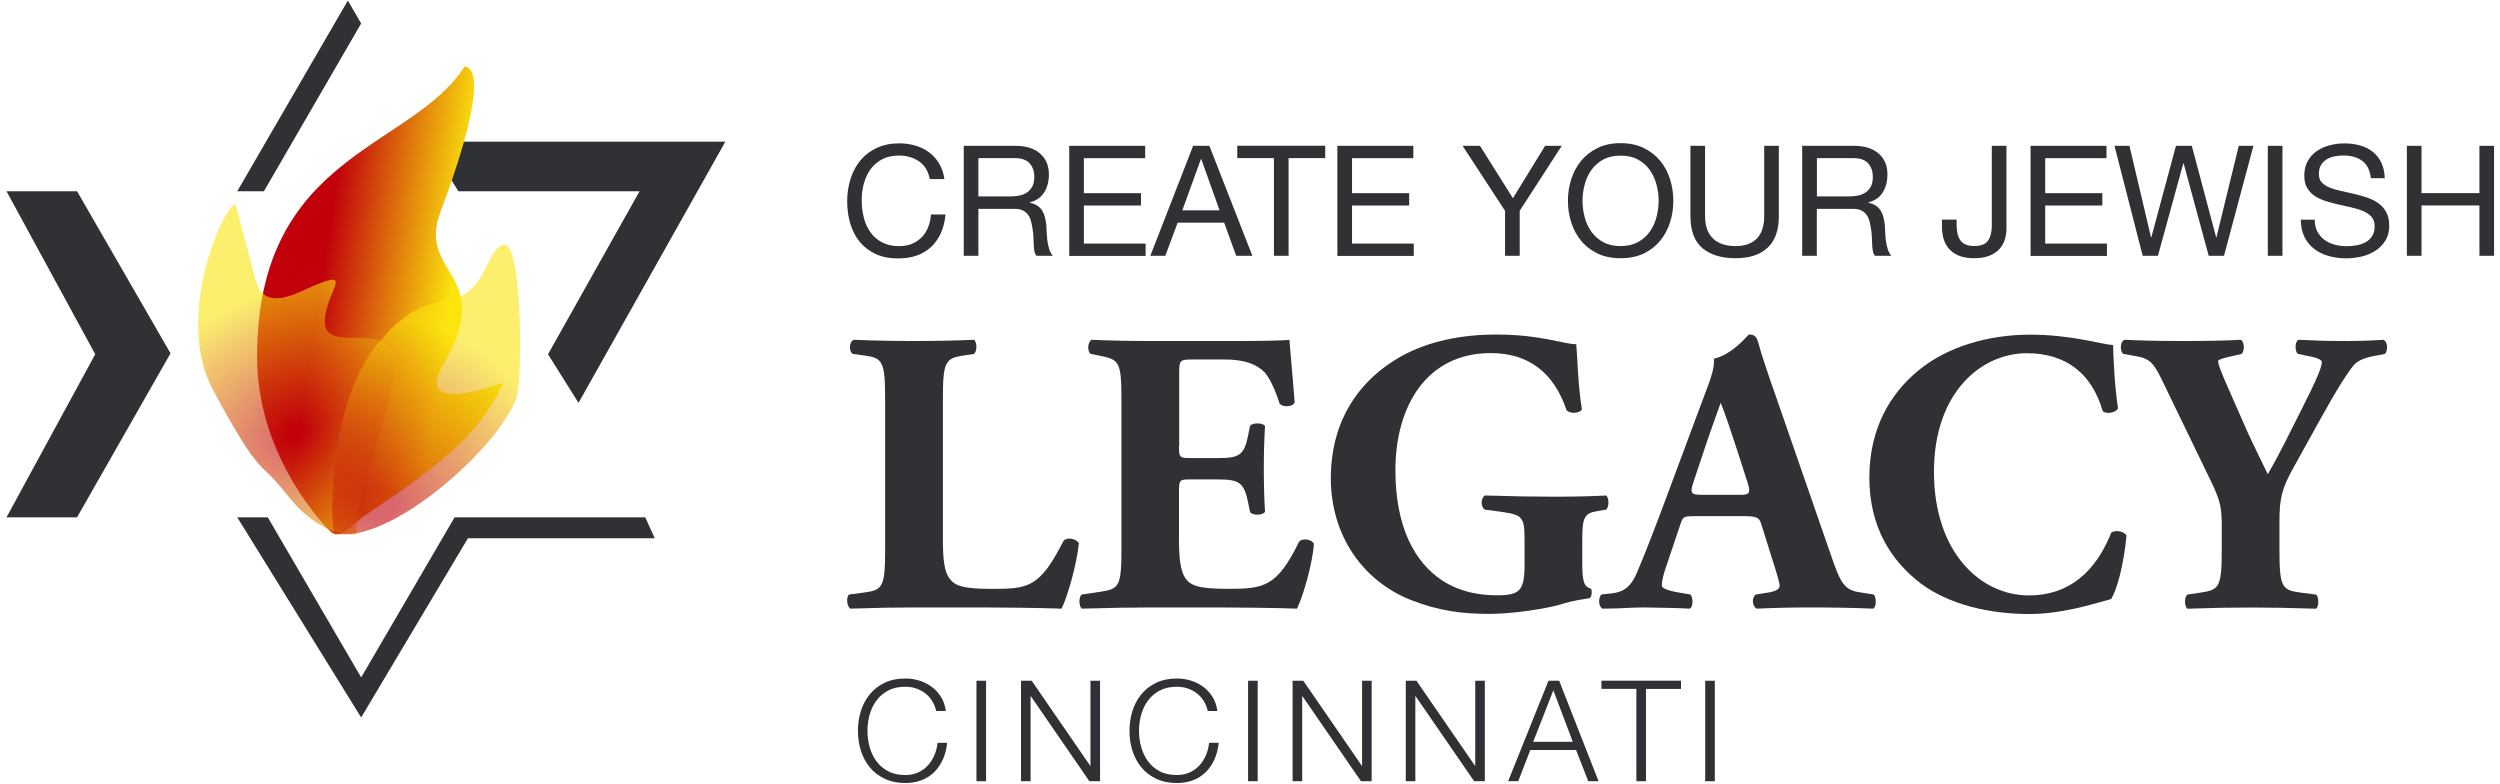 <svg width="201" height="63" viewBox="0 0 201 63" fill="none" xmlns="http://www.w3.org/2000/svg">
<path d="M75.808 43.453C75.808 44.98 75.937 46.019 76.359 46.533C76.78 47.084 77.367 47.346 79.733 47.346C82.685 47.346 83.595 47.248 85.508 43.484C85.765 43.16 86.516 43.288 86.743 43.679C86.578 45.366 85.801 48.061 85.349 48.935C83.631 48.868 80.514 48.838 77.85 48.838H73.499C72.007 48.838 70.382 48.868 68.371 48.935C68.078 48.74 68.016 47.994 68.274 47.799L69.508 47.634C70.969 47.439 71.164 47.181 71.164 44.163V32.092C71.164 29.073 70.969 28.779 69.508 28.584L68.567 28.456C68.243 28.26 68.243 27.514 68.634 27.319C70.321 27.386 71.946 27.417 73.504 27.417C75.062 27.417 76.683 27.386 78.308 27.319C78.565 27.514 78.565 28.26 78.308 28.456L77.464 28.584C76.004 28.81 75.808 29.073 75.808 32.092V43.453Z" fill="#303134"/>
<path d="M94.791 35.856C94.791 36.767 94.822 36.828 95.702 36.828H97.939C99.626 36.828 100.017 36.602 100.341 35.044L100.505 34.231C100.732 33.974 101.544 33.974 101.709 34.262C101.642 35.301 101.611 36.468 101.611 37.703C101.611 38.937 101.642 40.105 101.709 41.144C101.544 41.437 100.737 41.468 100.505 41.174L100.341 40.362C100.017 38.803 99.626 38.546 97.939 38.546H95.702C94.828 38.546 94.791 38.577 94.791 39.554V43.417C94.791 44.908 94.92 45.947 95.311 46.498C95.733 47.084 96.35 47.341 98.721 47.341C101.544 47.341 102.65 47.243 104.435 43.576C104.692 43.221 105.505 43.35 105.638 43.741C105.51 45.428 104.728 48.056 104.275 48.935C102.558 48.868 99.441 48.838 96.777 48.838H92.559C91.001 48.838 89.412 48.868 86.979 48.935C86.722 48.74 86.722 47.963 86.979 47.799L88.507 47.572C89.967 47.346 90.163 47.151 90.163 44.163V32.061C90.163 29.109 89.967 28.913 88.507 28.62L87.694 28.456C87.401 28.26 87.437 27.514 87.761 27.319C89.288 27.386 90.878 27.417 92.436 27.417H99.317C101.395 27.417 103.247 27.386 103.669 27.319C103.699 27.838 103.926 30.173 104.09 32.349C103.962 32.704 103.216 32.77 102.887 32.477C102.532 31.341 102.074 30.369 101.652 29.911C101.035 29.294 100.063 28.903 98.474 28.903H95.877C94.807 28.903 94.807 28.97 94.807 30.168V35.856H94.791Z" fill="#303134"/>
<path d="M127.214 45.171C127.214 46.534 127.28 47.182 127.898 47.315C128.026 47.444 127.995 47.994 127.8 48.092C127.25 48.19 126.406 48.287 125.527 48.581C124.39 48.935 121.597 49.357 119.782 49.357C117.575 49.357 115.693 49.131 113.389 48.221C109.593 46.693 106.996 43.093 106.996 38.418C106.996 34.36 108.812 30.791 112.71 28.615C114.916 27.412 117.545 26.897 120.306 26.897C123.907 26.897 125.696 27.674 126.73 27.674C126.828 28.646 126.859 30.919 127.183 32.899C127.054 33.254 126.175 33.29 125.948 32.966C124.909 29.916 122.868 28.389 119.849 28.389C114.69 28.389 112.191 32.673 112.191 37.801C112.191 42.44 113.78 45.202 115.888 46.626C117.447 47.665 119.134 47.861 120.337 47.861C122.189 47.861 122.574 47.506 122.574 45.392V43.345C122.574 41.591 122.379 41.396 120.821 41.169L119.391 40.974C119.036 40.779 119.036 40.033 119.391 39.837C121.695 39.904 123.284 39.935 124.873 39.935C126.432 39.935 128.021 39.904 129.127 39.837C129.384 40.033 129.384 40.779 129.127 40.974L128.381 41.102C127.409 41.267 127.214 41.591 127.214 43.34V45.171Z" fill="#303134"/>
<path d="M136.173 41.504C135.396 41.504 135.299 41.535 135.103 42.152L133.838 45.916C133.643 46.565 133.612 46.827 133.612 47.084C133.612 47.279 134.033 47.475 134.944 47.634L135.916 47.799C136.111 48.025 136.173 48.771 135.849 48.935C134.712 48.869 133.545 48.869 132.182 48.838C131.076 48.838 130.33 48.935 128.839 48.935C128.484 48.74 128.515 48.061 128.741 47.799L129.615 47.701C130.392 47.603 131.045 47.346 131.596 46.076C132.146 44.78 132.763 43.221 133.643 40.881L136.595 32.961C137.34 30.914 137.891 29.782 137.793 28.841C139.351 28.486 140.55 26.892 140.617 26.892C141.038 26.892 141.234 27.057 141.362 27.54C141.619 28.481 142.01 29.685 142.823 31.989L147.236 44.713C147.915 46.662 148.208 47.408 149.411 47.603L150.646 47.799C150.841 47.963 150.903 48.74 150.615 48.935C149.056 48.869 147.303 48.838 145.616 48.838C143.99 48.838 142.725 48.869 141.234 48.935C140.879 48.74 140.812 48.061 141.167 47.799L142.206 47.634C142.952 47.506 143.08 47.279 143.08 47.084C143.08 46.858 142.854 46.076 142.463 44.877L141.589 42.085C141.424 41.565 141.167 41.498 140.03 41.498H136.173V41.504ZM139.871 39.786C140.617 39.786 140.781 39.688 140.519 38.845L139.675 36.217C139.223 34.823 138.636 33.069 138.343 32.385C138.086 33.131 137.433 34.885 136.95 36.376L136.137 38.809C135.844 39.683 136.008 39.781 136.821 39.781H139.871V39.786Z" fill="#303134"/>
<path d="M169.896 27.746C169.896 28.332 169.994 30.924 170.287 32.812C170.159 33.203 169.279 33.331 169.053 33.038C168.178 30.019 166.101 28.399 162.953 28.399C159.353 28.399 155.49 31.48 155.49 37.94C155.49 44.399 159.224 47.871 163.118 47.871C167.047 47.871 168.862 45.047 169.737 42.841C169.994 42.584 170.776 42.681 170.971 43.067C170.745 45.469 170.195 47.418 169.737 48.164C167.983 48.653 165.679 49.367 163.148 49.367C159.97 49.367 156.72 48.622 154.415 46.899C152.081 45.114 150.296 42.419 150.296 38.397C150.296 34.437 151.983 31.644 154.225 29.798C156.529 27.885 159.841 26.907 163.215 26.907C166.517 26.902 168.919 27.679 169.896 27.746Z" fill="#303134"/>
<path d="M183.268 44.168C183.268 47.187 183.464 47.444 184.924 47.639L186.22 47.804C186.447 47.999 186.447 48.745 186.22 48.941C184.112 48.874 182.523 48.843 180.964 48.843C179.406 48.843 177.786 48.874 175.867 48.941C175.61 48.745 175.61 47.999 175.867 47.804L176.973 47.639C178.434 47.413 178.629 47.187 178.629 44.168V42.542C178.629 40.922 178.598 40.403 177.755 38.68L173.892 30.698C173.244 29.366 172.951 28.846 171.815 28.651L170.709 28.456C170.416 28.198 170.452 27.417 170.837 27.319C172.298 27.386 173.496 27.417 175.415 27.417C177.395 27.417 179.051 27.386 180.152 27.319C180.445 27.447 180.506 28.193 180.218 28.456L179.113 28.713C178.526 28.841 178.336 28.97 178.336 29.006C178.336 29.263 178.501 29.752 179.18 31.279L180.707 34.751C181.196 35.82 181.941 37.317 182.327 38.124C183.268 36.535 184.276 34.427 185.12 32.77C186.287 30.466 186.678 29.494 186.678 29.104C186.678 28.908 186.159 28.713 185.382 28.584L184.765 28.456C184.508 28.291 184.472 27.483 184.796 27.319C186.092 27.386 187.264 27.417 188.432 27.417C189.666 27.417 190.669 27.386 191.61 27.319C192.001 27.447 192.001 28.229 191.739 28.456L190.896 28.62C190.309 28.718 189.563 28.944 189.209 29.397C188.72 30.014 187.943 31.181 186.385 34.005L184.338 37.703C183.495 39.23 183.268 40.038 183.268 41.889V44.168Z" fill="#303134"/>
<path d="M73.89 12.975C73.437 12.661 72.908 12.507 72.285 12.507C71.756 12.507 71.303 12.604 70.927 12.805C70.552 13.005 70.243 13.268 69.997 13.602C69.755 13.936 69.575 14.317 69.457 14.749C69.338 15.181 69.282 15.623 69.282 16.086C69.282 16.59 69.338 17.068 69.457 17.516C69.57 17.963 69.75 18.359 69.997 18.694C70.238 19.028 70.552 19.295 70.933 19.491C71.313 19.691 71.766 19.789 72.296 19.789C72.681 19.789 73.026 19.727 73.329 19.599C73.633 19.47 73.89 19.295 74.111 19.069C74.332 18.843 74.502 18.57 74.625 18.256C74.749 17.943 74.826 17.603 74.847 17.243H76.024C75.911 18.359 75.525 19.223 74.872 19.846C74.219 20.463 73.329 20.777 72.198 20.777C71.514 20.777 70.912 20.658 70.403 20.422C69.889 20.185 69.467 19.861 69.127 19.45C68.788 19.038 68.536 18.55 68.366 17.989C68.197 17.428 68.114 16.827 68.114 16.184C68.114 15.541 68.207 14.934 68.387 14.368C68.567 13.803 68.834 13.309 69.184 12.887C69.534 12.465 69.971 12.136 70.496 11.889C71.02 11.648 71.622 11.524 72.296 11.524C72.758 11.524 73.196 11.586 73.607 11.709C74.019 11.833 74.389 12.013 74.708 12.255C75.032 12.496 75.299 12.794 75.51 13.155C75.726 13.515 75.865 13.926 75.932 14.399H74.754C74.631 13.756 74.343 13.288 73.89 12.975Z" fill="#303134"/>
<path d="M81.646 11.725C82.489 11.725 83.147 11.931 83.621 12.342C84.094 12.754 84.331 13.319 84.331 14.039C84.331 14.574 84.207 15.047 83.965 15.448C83.724 15.855 83.333 16.127 82.798 16.276V16.302C83.055 16.354 83.261 16.436 83.425 16.549C83.585 16.662 83.713 16.801 83.811 16.966C83.904 17.125 83.976 17.305 84.022 17.506C84.068 17.706 84.104 17.912 84.125 18.123C84.14 18.339 84.156 18.555 84.161 18.781C84.171 19.002 84.192 19.224 84.222 19.439C84.253 19.655 84.305 19.856 84.367 20.052C84.428 20.247 84.521 20.417 84.644 20.566H83.333C83.25 20.473 83.194 20.35 83.168 20.196C83.137 20.036 83.122 19.861 83.112 19.671C83.101 19.476 83.096 19.27 83.086 19.044C83.076 18.822 83.055 18.601 83.014 18.385C82.983 18.169 82.942 17.969 82.89 17.773C82.839 17.578 82.762 17.408 82.654 17.264C82.546 17.12 82.407 17.002 82.232 16.919C82.057 16.832 81.826 16.791 81.538 16.791H78.663V20.566H77.485V11.725H81.646ZM81.893 15.736C82.139 15.695 82.356 15.613 82.541 15.495C82.726 15.377 82.875 15.212 82.988 15.011C83.101 14.811 83.158 14.548 83.158 14.224C83.158 13.777 83.034 13.417 82.787 13.134C82.541 12.856 82.139 12.712 81.584 12.712H78.663V15.793H81.116C81.389 15.798 81.646 15.778 81.893 15.736Z" fill="#303134"/>
<path d="M92.071 11.725V12.717H87.144V15.531H91.737V16.523H87.144V19.584H92.107V20.576H85.966V11.725H92.071Z" fill="#303134"/>
<path d="M97.235 11.725L100.691 20.566H99.389L98.423 17.902H94.684L93.691 20.566H92.487L95.928 11.725H97.235ZM98.052 16.909L96.581 12.784H96.556L95.059 16.909H98.052Z" fill="#303134"/>
<path d="M99.477 12.712V11.72H106.549V12.712H103.602V20.566H102.424V12.712H99.477Z" fill="#303134"/>
<path d="M113.631 11.725V12.717H108.704V15.531H113.297V16.523H108.704V19.584H113.667V20.576H107.526V11.725H113.631Z" fill="#303134"/>
<path d="M122.184 20.566H121.006V16.95L117.591 11.725H118.99L121.639 15.937L124.226 11.725H125.563L122.184 16.95V20.566Z" fill="#303134"/>
<path d="M126.329 14.404C126.509 13.849 126.771 13.355 127.126 12.923C127.481 12.496 127.923 12.152 128.453 11.895C128.983 11.637 129.595 11.509 130.3 11.509C130.999 11.509 131.616 11.637 132.146 11.895C132.676 12.152 133.118 12.491 133.473 12.923C133.828 13.35 134.095 13.844 134.27 14.404C134.445 14.96 134.537 15.541 134.537 16.143C134.537 16.744 134.45 17.326 134.27 17.881C134.09 18.437 133.828 18.93 133.473 19.362C133.118 19.789 132.676 20.134 132.146 20.386C131.616 20.638 131.004 20.761 130.3 20.761C129.6 20.761 128.983 20.638 128.453 20.386C127.923 20.134 127.481 19.794 127.126 19.362C126.771 18.935 126.504 18.442 126.329 17.881C126.149 17.326 126.062 16.744 126.062 16.143C126.062 15.541 126.149 14.96 126.329 14.404ZM127.409 17.465C127.522 17.896 127.707 18.287 127.954 18.637C128.201 18.982 128.52 19.265 128.906 19.47C129.292 19.681 129.754 19.784 130.294 19.784C130.829 19.784 131.292 19.681 131.683 19.47C132.069 19.259 132.388 18.982 132.635 18.637C132.881 18.293 133.061 17.902 133.18 17.465C133.293 17.032 133.355 16.59 133.355 16.148C133.355 15.7 133.298 15.263 133.18 14.831C133.067 14.399 132.881 14.008 132.635 13.659C132.388 13.314 132.069 13.031 131.683 12.825C131.297 12.615 130.834 12.512 130.294 12.512C129.76 12.512 129.297 12.615 128.906 12.825C128.52 13.036 128.201 13.314 127.954 13.659C127.707 14.003 127.527 14.394 127.409 14.831C127.296 15.263 127.234 15.706 127.234 16.148C127.234 16.59 127.296 17.027 127.409 17.465Z" fill="#303134"/>
<path d="M142.118 19.913C141.517 20.478 140.658 20.761 139.542 20.761C138.405 20.761 137.515 20.489 136.872 19.949C136.235 19.409 135.911 18.55 135.911 17.367V11.725H137.088V17.372C137.088 18.164 137.299 18.766 137.721 19.172C138.143 19.578 138.75 19.784 139.542 19.784C140.293 19.784 140.863 19.578 141.254 19.172C141.645 18.766 141.841 18.164 141.841 17.372V11.725H143.018V17.372C143.024 18.498 142.72 19.347 142.118 19.913Z" fill="#303134"/>
<path d="M149.067 11.725C149.91 11.725 150.569 11.931 151.042 12.342C151.515 12.754 151.751 13.319 151.751 14.039C151.751 14.574 151.628 15.047 151.386 15.448C151.145 15.855 150.754 16.127 150.214 16.276V16.302C150.471 16.354 150.677 16.436 150.841 16.549C151.001 16.662 151.129 16.801 151.227 16.966C151.319 17.125 151.391 17.305 151.438 17.506C151.484 17.706 151.52 17.912 151.541 18.123C151.556 18.339 151.571 18.555 151.577 18.781C151.587 19.002 151.607 19.224 151.638 19.439C151.669 19.655 151.721 19.856 151.782 20.052C151.844 20.247 151.937 20.417 152.06 20.566H150.749C150.666 20.473 150.61 20.35 150.579 20.196C150.548 20.036 150.533 19.861 150.522 19.671C150.512 19.476 150.507 19.27 150.497 19.044C150.486 18.822 150.466 18.601 150.425 18.385C150.394 18.169 150.353 17.969 150.301 17.773C150.25 17.578 150.173 17.408 150.065 17.264C149.957 17.12 149.818 17.002 149.643 16.919C149.468 16.832 149.236 16.791 148.948 16.791H146.073V20.566H144.896V11.725H149.067ZM149.314 15.736C149.56 15.695 149.776 15.613 149.962 15.495C150.147 15.377 150.296 15.212 150.409 15.011C150.522 14.811 150.574 14.548 150.574 14.224C150.574 13.777 150.45 13.417 150.203 13.134C149.957 12.856 149.555 12.712 149 12.712H146.079V15.793H148.532C148.804 15.798 149.067 15.778 149.314 15.736Z" fill="#303134"/>
<path d="M161.194 19.239C161.107 19.527 160.963 19.784 160.762 20.01C160.562 20.237 160.294 20.417 159.955 20.556C159.62 20.694 159.204 20.761 158.71 20.761C157.882 20.761 157.249 20.545 156.802 20.113C156.355 19.681 156.133 19.044 156.133 18.2V17.655H157.311V18.025C157.311 18.282 157.332 18.514 157.373 18.73C157.414 18.946 157.486 19.131 157.589 19.285C157.692 19.445 157.836 19.563 158.021 19.65C158.206 19.738 158.443 19.779 158.731 19.779C159.266 19.779 159.636 19.635 159.836 19.347C160.037 19.059 160.14 18.668 160.14 18.185V11.725H161.318V18.36C161.323 18.658 161.282 18.951 161.194 19.239Z" fill="#303134"/>
<path d="M169.361 11.725V12.717H164.434V15.531H169.027V16.523H164.434V19.584H169.397V20.576H163.257V11.725H169.361Z" fill="#303134"/>
<path d="M177.58 20.566L175.564 13.134H175.538L173.496 20.566H172.272L170.004 11.725H171.208L172.941 19.079H172.967L174.947 11.725H176.222L178.177 19.079H178.202L179.997 11.725H181.175L178.809 20.566H177.58Z" fill="#303134"/>
<path d="M183.51 11.725V20.566H182.332V11.725H183.51Z" fill="#303134"/>
<path d="M189.918 12.928C189.528 12.645 189.024 12.501 188.417 12.501C188.17 12.501 187.928 12.527 187.686 12.573C187.445 12.62 187.234 12.707 187.049 12.82C186.863 12.938 186.714 13.093 186.601 13.283C186.488 13.479 186.437 13.72 186.437 14.008C186.437 14.281 186.519 14.502 186.678 14.672C186.838 14.841 187.054 14.98 187.321 15.088C187.589 15.196 187.892 15.284 188.232 15.356C188.571 15.428 188.916 15.505 189.265 15.587C189.615 15.669 189.96 15.767 190.299 15.88C190.638 15.993 190.942 16.143 191.209 16.333C191.477 16.523 191.693 16.76 191.852 17.053C192.012 17.341 192.094 17.706 192.094 18.143C192.094 18.611 191.991 19.018 191.78 19.352C191.569 19.686 191.297 19.959 190.968 20.17C190.638 20.381 190.268 20.535 189.857 20.628C189.45 20.72 189.044 20.771 188.638 20.771C188.144 20.771 187.676 20.71 187.234 20.586C186.791 20.463 186.406 20.273 186.071 20.021C185.737 19.769 185.475 19.445 185.279 19.054C185.084 18.663 184.986 18.195 184.986 17.66H186.102C186.102 18.03 186.174 18.349 186.318 18.622C186.462 18.889 186.653 19.11 186.889 19.285C187.126 19.46 187.398 19.588 187.712 19.671C188.026 19.753 188.35 19.794 188.679 19.794C188.941 19.794 189.209 19.769 189.476 19.722C189.744 19.671 189.985 19.588 190.201 19.47C190.417 19.352 190.587 19.187 190.721 18.982C190.854 18.776 190.921 18.514 190.921 18.19C190.921 17.886 190.839 17.634 190.68 17.449C190.52 17.259 190.304 17.104 190.037 16.986C189.769 16.868 189.466 16.77 189.126 16.693C188.787 16.621 188.442 16.544 188.093 16.462C187.743 16.384 187.398 16.292 187.059 16.189C186.719 16.086 186.416 15.947 186.149 15.783C185.881 15.613 185.665 15.397 185.506 15.124C185.346 14.857 185.264 14.517 185.264 14.116C185.264 13.669 185.357 13.283 185.537 12.959C185.717 12.635 185.958 12.363 186.262 12.152C186.565 11.941 186.905 11.787 187.29 11.684C187.676 11.581 188.067 11.529 188.473 11.529C188.926 11.529 189.348 11.581 189.738 11.689C190.124 11.797 190.469 11.966 190.762 12.198C191.055 12.429 191.287 12.723 191.456 13.072C191.626 13.422 191.719 13.844 191.734 14.327H190.618C190.541 13.674 190.309 13.216 189.918 12.928Z" fill="#303134"/>
<path d="M194.691 11.725V15.526H199.346V11.725H200.523V20.566H199.346V16.518H194.691V20.566H193.513V11.725H194.691Z" fill="#303134"/>
<path d="M7.657 28.481L0.523 41.591H6.196L13.71 28.409L6.196 15.377H0.523L7.657 28.481Z" fill="#303134"/>
<path d="M34.406 11.391L36.854 15.377H51.42L44.06 28.481L46.513 32.39L58.317 11.391H34.406Z" fill="#303134"/>
<path d="M19.075 15.377H21.219L29.037 1.886L27.967 0.045L19.075 15.377Z" fill="#303134"/>
<path d="M19.075 41.591L29.037 57.684L37.621 43.278H52.644L51.877 41.591H36.551L29.037 54.464L21.528 41.591H19.075Z" fill="#303134"/>
<path d="M26.537 42.712C26.337 42.517 20.669 36.885 20.669 28.697C20.664 12.316 33.146 12.013 37.358 5.332C39.2 5.661 37.358 11.869 35.419 17.022C33.491 22.15 39.914 21.883 35.656 29.278C33.156 33.614 40.47 30.749 40.47 30.749C40.47 30.749 39.318 33.64 36.417 36.201C32.452 39.703 29.71 40.948 28.198 42.373C27.206 43.304 26.738 42.908 26.537 42.712Z" fill="url(#paint0_linear)"/>
<path opacity="0.6" d="M28.697 42.928C28.697 42.928 26.002 43.52 23.071 39.77C20.731 36.777 21.096 38.701 17.141 31.382C13.705 25.03 18.653 15.217 18.997 16.601C19.342 17.984 19.826 19.753 20.438 22.093C20.726 23.204 21.07 24.891 24.341 23.374C28.991 21.224 26.105 23.359 26.116 25.894C26.121 28.43 31.228 25.838 31.696 28.702C32.169 31.562 28.198 40.84 28.697 42.928Z" fill="url(#paint1_radial)"/>
<path opacity="0.6" d="M26.897 42.882C26.558 42.805 26.182 31.85 30.863 27.087C31.269 26.563 33.1 24.521 35.62 24.233C39.23 23.821 38.932 20.129 40.47 19.681C42.008 19.234 42.013 30.456 41.54 31.927C40.31 35.769 31.361 43.874 26.897 42.882Z" fill="url(#paint2_radial)"/>
<path d="M74.934 56.341C74.779 56.094 74.589 55.889 74.368 55.724C74.147 55.56 73.9 55.431 73.632 55.343C73.365 55.256 73.082 55.215 72.789 55.215C72.254 55.215 71.791 55.318 71.411 55.518C71.025 55.724 70.711 55.992 70.464 56.326C70.218 56.66 70.037 57.041 69.919 57.462C69.801 57.884 69.744 58.321 69.744 58.764C69.744 59.201 69.801 59.633 69.919 60.06C70.037 60.487 70.218 60.867 70.464 61.202C70.711 61.536 71.025 61.808 71.411 62.009C71.796 62.215 72.254 62.312 72.789 62.312C73.165 62.312 73.504 62.246 73.807 62.107C74.111 61.973 74.368 61.788 74.589 61.551C74.805 61.32 74.985 61.042 75.119 60.733C75.253 60.42 75.34 60.08 75.381 59.72H76.153C76.101 60.219 75.983 60.667 75.803 61.068C75.623 61.469 75.386 61.808 75.103 62.086C74.816 62.364 74.481 62.58 74.09 62.729C73.704 62.878 73.272 62.955 72.794 62.955C72.162 62.955 71.606 62.842 71.123 62.611C70.644 62.379 70.243 62.076 69.93 61.69C69.616 61.304 69.374 60.862 69.215 60.353C69.055 59.844 68.978 59.314 68.978 58.759C68.978 58.198 69.055 57.668 69.215 57.164C69.374 56.66 69.611 56.213 69.93 55.822C70.248 55.436 70.644 55.122 71.123 54.896C71.601 54.665 72.156 54.551 72.794 54.551C73.18 54.551 73.555 54.608 73.921 54.721C74.286 54.834 74.62 55.004 74.918 55.225C75.217 55.446 75.463 55.719 75.664 56.043C75.865 56.367 75.988 56.742 76.045 57.164H75.273C75.196 56.866 75.088 56.588 74.934 56.341Z" fill="#303134"/>
<path d="M79.28 54.731V62.811H78.508V54.731H79.28Z" fill="#303134"/>
<path d="M82.947 54.731L87.653 61.567H87.673V54.731H88.445V62.811H87.586L82.88 55.976H82.859V62.811H82.088V54.731H82.947Z" fill="#303134"/>
<path d="M96.766 56.341C96.612 56.094 96.422 55.889 96.201 55.724C95.979 55.56 95.733 55.431 95.465 55.343C95.198 55.256 94.915 55.215 94.622 55.215C94.087 55.215 93.624 55.318 93.243 55.518C92.858 55.724 92.544 55.992 92.297 56.326C92.05 56.66 91.87 57.041 91.752 57.462C91.633 57.884 91.577 58.321 91.577 58.764C91.577 59.201 91.633 59.633 91.752 60.06C91.87 60.487 92.05 60.867 92.297 61.202C92.544 61.536 92.858 61.808 93.243 62.009C93.629 62.215 94.087 62.312 94.622 62.312C94.997 62.312 95.337 62.246 95.64 62.107C95.943 61.973 96.201 61.788 96.422 61.551C96.643 61.32 96.818 61.042 96.951 60.733C97.085 60.425 97.173 60.08 97.214 59.72H97.985C97.934 60.219 97.816 60.667 97.635 61.068C97.455 61.469 97.219 61.808 96.936 62.086C96.653 62.364 96.314 62.58 95.923 62.729C95.532 62.878 95.1 62.955 94.627 62.955C93.994 62.955 93.439 62.842 92.955 62.611C92.472 62.379 92.076 62.076 91.762 61.69C91.443 61.304 91.207 60.862 91.047 60.353C90.888 59.849 90.811 59.314 90.811 58.759C90.811 58.198 90.888 57.668 91.047 57.164C91.207 56.66 91.443 56.213 91.762 55.822C92.081 55.436 92.477 55.122 92.955 54.896C93.433 54.67 93.989 54.551 94.627 54.551C95.013 54.551 95.388 54.608 95.753 54.721C96.118 54.834 96.453 55.004 96.751 55.225C97.049 55.446 97.296 55.719 97.497 56.043C97.697 56.367 97.821 56.742 97.877 57.164H97.106C97.034 56.866 96.926 56.588 96.766 56.341Z" fill="#303134"/>
<path d="M101.117 54.731V62.811H100.346V54.731H101.117Z" fill="#303134"/>
<path d="M104.784 54.731L109.49 61.567H109.511V54.731H110.282V62.811H109.423L104.718 55.976H104.697V62.811H103.925V54.731H104.784Z" fill="#303134"/>
<path d="M113.883 54.731L118.588 61.567H118.609V54.731H119.381V62.811H118.522L113.816 55.976H113.795V62.811H113.024V54.731H113.883Z" fill="#303134"/>
<path d="M125.357 54.731L128.525 62.811H127.697L126.715 60.301H123.037L122.065 62.811H121.253L124.498 54.731H125.357ZM126.452 59.643L124.889 55.503L123.269 59.643H126.452Z" fill="#303134"/>
<path d="M135.154 54.731V55.39H132.336V62.811H131.564V55.385H128.756V54.726H135.154V54.731Z" fill="#303134"/>
<path d="M137.87 54.731V62.811H137.099V54.731H137.87Z" fill="#303134"/>
<defs>
<linearGradient id="paint0_linear" x1="22.255" y1="22.665" x2="39.741" y2="25.277" gradientUnits="userSpaceOnUse">
<stop offset="0.198" stop-color="#C1000B"/>
<stop offset="0.795" stop-color="#FBE50D"/>
</linearGradient>
<radialGradient id="paint1_radial" cx="0" cy="0" r="1" gradientUnits="userSpaceOnUse" gradientTransform="translate(23.982 34.784) rotate(-21.729) scale(19.056 14.463)">
<stop offset="0.032" stop-color="#C1000B"/>
<stop offset="0.795" stop-color="#FBE50D"/>
</radialGradient>
<radialGradient id="paint2_radial" cx="0" cy="0" r="1" gradientUnits="userSpaceOnUse" gradientTransform="translate(30.371 40.511) rotate(-11.104) scale(18.739)">
<stop offset="0.07" stop-color="#C1000B"/>
<stop offset="0.795" stop-color="#FBE50D"/>
</radialGradient>
</defs>
</svg>
